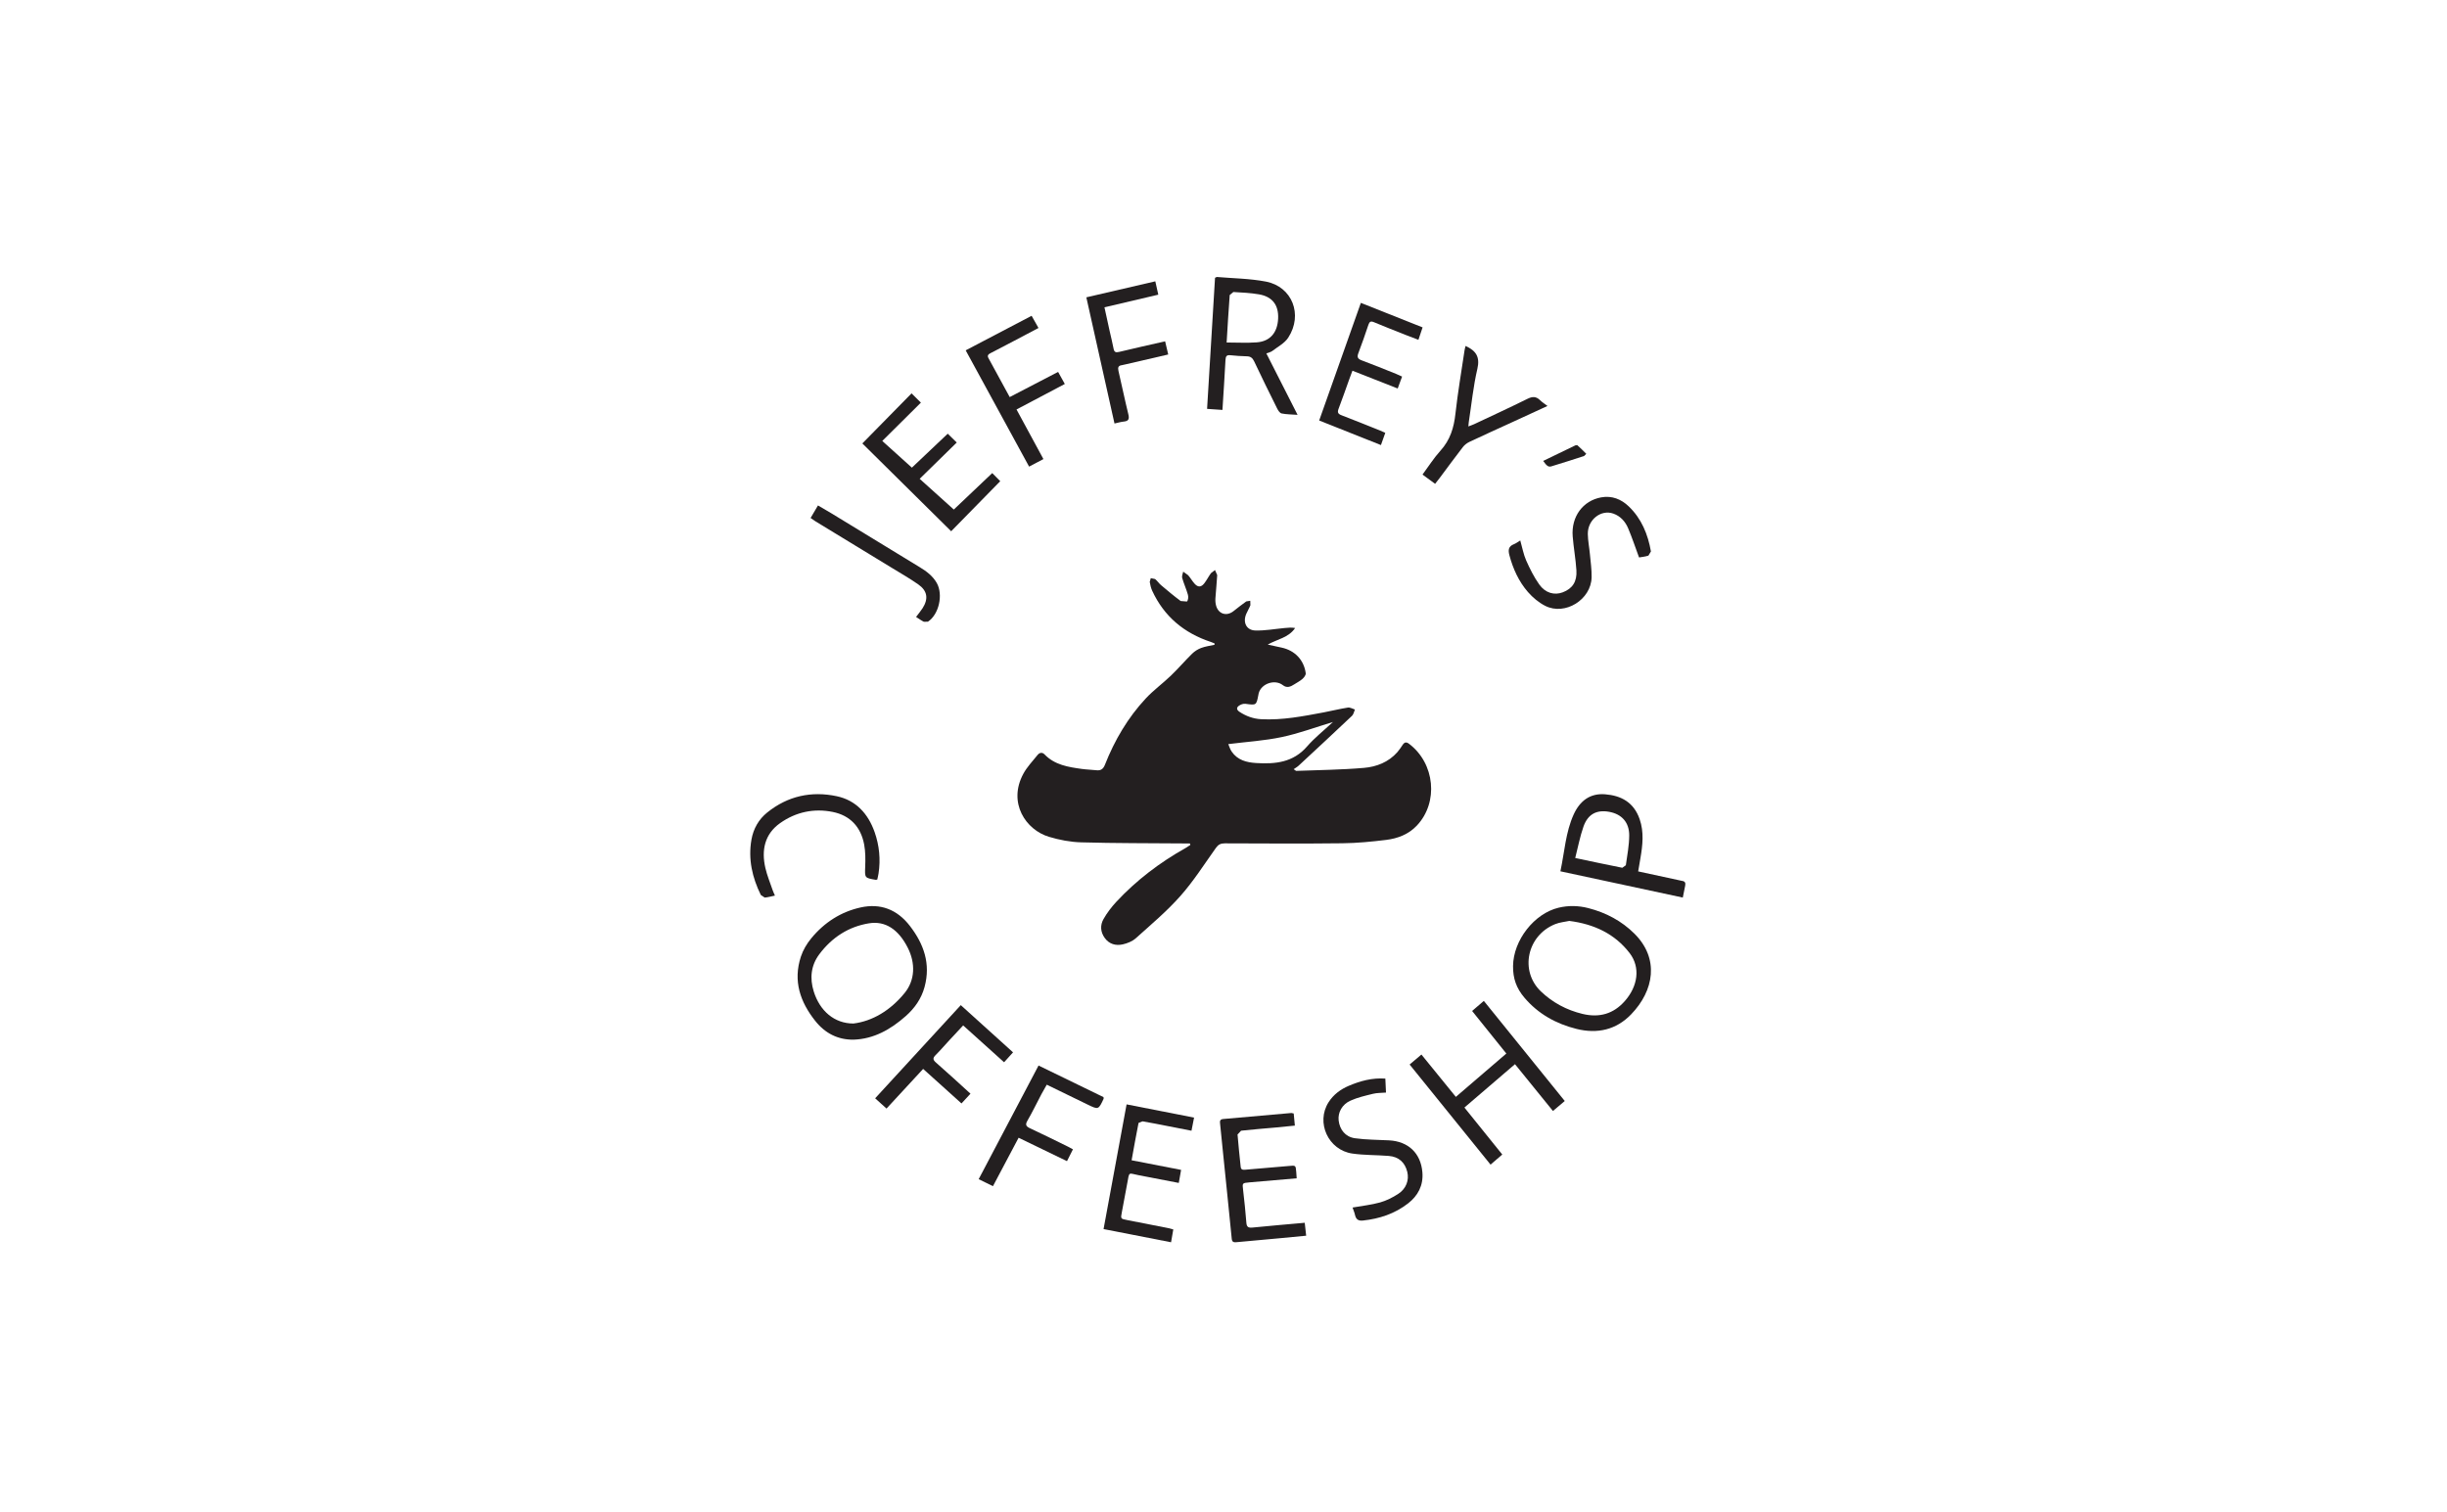 <?xml version="1.0" encoding="UTF-8"?> <svg xmlns="http://www.w3.org/2000/svg" width="212" height="131" viewBox="0 0 212 131" fill="none"><path d="M115.484 62.562C113.951 63.024 112.52 63.559 111.041 63.87C109.548 64.185 108.005 64.278 106.415 64.477C106.499 64.67 106.568 64.922 106.708 65.125C107.216 65.865 107.991 66.065 108.824 66.117C110.482 66.221 112.035 66.073 113.239 64.681C113.897 63.923 114.7 63.293 115.484 62.562ZM103.086 73.084H102.494C99.555 73.06 96.613 73.072 93.674 72.99C92.738 72.965 91.781 72.782 90.882 72.511C88.871 71.91 87.3 69.567 88.656 67.052C88.975 66.46 89.463 65.955 89.888 65.423C90.053 65.216 90.29 65.154 90.497 65.371C91.385 66.292 92.559 66.466 93.735 66.63C94.15 66.688 94.573 66.695 94.99 66.742C95.373 66.786 95.582 66.635 95.727 66.268C96.564 64.143 97.706 62.196 99.263 60.524C99.93 59.81 100.732 59.227 101.439 58.548C102.074 57.939 102.649 57.265 103.278 56.646C103.498 56.431 103.781 56.252 104.068 56.145C104.436 56.007 104.837 55.957 105.224 55.869V55.751L104.905 55.625C102.588 54.86 100.853 53.424 99.82 51.182C99.71 50.947 99.656 50.679 99.609 50.422L99.699 50.097L100.074 50.174C100.265 50.33 100.405 50.549 100.594 50.708C101.149 51.177 101.706 51.646 102.29 52.078L102.836 52.122C102.946 51.993 102.968 51.717 102.917 51.534C102.778 51.041 102.56 50.569 102.42 50.076C102.374 49.917 102.475 49.717 102.509 49.534L102.934 49.841C103.139 50.072 103.29 50.354 103.498 50.582C103.786 50.899 104.058 50.894 104.324 50.559C104.545 50.28 104.704 49.953 104.915 49.663L105.264 49.395L105.454 49.831C105.421 50.499 105.343 51.166 105.3 51.836C105.286 52.049 105.301 52.276 105.359 52.482C105.561 53.209 106.265 53.425 106.858 52.962C107.226 52.674 107.592 52.383 107.972 52.113L108.319 52.057L108.33 52.446C108.23 52.706 108.075 52.947 107.967 53.204C107.66 53.935 107.983 54.613 108.762 54.633C109.605 54.655 110.455 54.497 111.302 54.418C111.592 54.391 111.881 54.361 112.206 54.416C111.641 55.263 110.656 55.383 109.831 55.854C110.23 55.94 110.632 56.03 111.032 56.115C112.176 56.361 112.969 57.178 113.124 58.337C113.144 58.491 112.975 58.71 112.837 58.832C112.626 59.019 112.365 59.146 112.127 59.302C111.812 59.507 111.491 59.645 111.147 59.373C110.46 58.829 109.269 59.227 109.048 60.076L109.021 60.213C108.846 61.127 108.847 61.113 107.893 60.985C107.71 60.961 107.478 61.049 107.324 61.163C107.101 61.327 107.14 61.518 107.385 61.679C107.957 62.056 108.576 62.282 109.261 62.319C111.096 62.418 112.885 62.065 114.673 61.73C115.376 61.598 116.071 61.422 116.778 61.312C116.967 61.281 117.183 61.42 117.386 61.481C117.304 61.664 117.269 61.896 117.136 62.023C115.607 63.471 114.065 64.902 112.524 66.332C112.402 66.448 112.25 66.531 112.08 66.651C112.235 66.754 112.271 66.8 112.306 66.798C114.261 66.722 116.223 66.705 118.17 66.537C119.257 66.444 120.298 66.044 121.063 65.174C121.237 64.976 121.381 64.751 121.529 64.532C121.682 64.309 121.838 64.272 122.069 64.446C124.319 66.139 124.652 69.525 122.752 71.536C122.032 72.3 121.095 72.654 120.095 72.778C118.833 72.933 117.558 73.057 116.287 73.07C112.895 73.111 109.504 73.089 106.111 73.077C105.762 73.076 105.547 73.182 105.343 73.47C104.338 74.879 103.405 76.356 102.261 77.644C101.09 78.967 99.72 80.115 98.403 81.3C98.104 81.566 97.676 81.739 97.279 81.829C96.67 81.967 96.097 81.815 95.705 81.268C95.332 80.748 95.304 80.161 95.608 79.632C95.912 79.097 96.296 78.593 96.717 78.14C98.462 76.266 100.479 74.738 102.708 73.485L103.128 73.216L103.086 73.084Z" fill="#231F20"></path><path d="M73.938 88.689C75.566 88.491 77.132 87.57 78.376 86.042C79.277 84.935 79.332 83.468 78.64 82.111C77.828 80.52 76.694 79.774 75.277 80.007C73.533 80.292 72.087 81.211 70.979 82.69C70.266 83.644 70.135 84.752 70.502 85.918C71.03 87.598 72.281 88.689 73.938 88.689ZM73.959 90.087C72.6 90.107 71.481 89.544 70.612 88.439C69.338 86.826 68.691 85.01 69.385 82.896C69.573 82.321 69.906 81.764 70.284 81.306C71.433 79.909 72.884 78.998 74.574 78.628C76.26 78.259 77.716 78.784 78.836 80.24C80.022 81.782 80.65 83.495 80.102 85.52C79.822 86.551 79.231 87.374 78.472 88.044C77.158 89.209 75.702 90.028 73.959 90.087Z" fill="#231F20"></path><path d="M135.959 79.798C135.583 79.88 135.132 79.917 134.738 80.075C132.295 81.056 131.64 84.134 133.501 85.909C134.507 86.869 135.72 87.523 137.107 87.857C138.566 88.206 139.794 87.854 140.776 86.734C141.9 85.456 142.141 83.826 141.183 82.581C139.922 80.942 138.142 80.076 135.959 79.798ZM131.086 83.71C131.108 81.48 132.916 79.152 135.038 78.652C135.89 78.449 136.75 78.469 137.6 78.686C139.144 79.08 140.498 79.806 141.6 80.901C143.775 83.061 143.31 85.832 141.312 87.899C140.02 89.234 138.399 89.605 136.588 89.157C134.794 88.712 133.254 87.842 132.078 86.458C131.359 85.612 131.076 84.773 131.086 83.71Z" fill="#231F20"></path><path d="M106.272 29.678C107.187 29.678 108.036 29.729 108.879 29.666C110.036 29.581 110.678 28.825 110.733 27.606C110.787 26.437 110.237 25.704 109.07 25.504C108.34 25.38 107.594 25.345 106.854 25.303L106.538 25.567C106.437 26.877 106.363 28.189 106.272 29.678ZM109.713 30.624C110.614 32.398 111.491 34.122 112.418 35.947C111.884 35.907 111.45 35.911 111.035 35.826C110.883 35.795 110.735 35.572 110.651 35.403C109.975 34.046 109.304 32.686 108.657 31.313C108.513 31.01 108.342 30.881 108.024 30.874C107.543 30.864 107.062 30.83 106.585 30.78C106.275 30.748 106.189 30.87 106.173 31.181C106.099 32.608 106.001 34.035 105.909 35.521C105.47 35.492 105.063 35.462 104.578 35.429C104.809 31.62 105.037 27.841 105.266 24.072L105.416 24C106.835 24.122 108.275 24.133 109.669 24.399C111.953 24.835 112.904 27.266 111.608 29.258C111.292 29.745 110.702 30.045 110.226 30.413C110.098 30.511 109.92 30.542 109.713 30.624Z" fill="#231F20"></path><path d="M131.253 92.212C129.785 93.472 128.355 94.7 126.873 95.969C127.969 97.33 129.038 98.657 130.152 100.04C129.814 100.332 129.501 100.602 129.137 100.916C126.794 98.018 124.477 95.151 122.125 92.242C122.472 91.948 122.787 91.682 123.147 91.377C124.152 92.612 125.128 93.814 126.13 95.046C127.602 93.781 129.035 92.552 130.504 91.29C129.511 90.053 128.54 88.845 127.539 87.601C127.89 87.298 128.206 87.029 128.554 86.729C130.905 89.637 133.225 92.507 135.566 95.403C135.212 95.702 134.894 95.969 134.542 96.268C133.438 94.906 132.362 93.579 131.253 92.212Z" fill="#231F20"></path><path d="M79.784 34.889C78.657 36.008 77.559 37.096 76.438 38.209C77.275 38.963 78.113 39.719 79.002 40.522C79.95 39.626 81.014 38.617 82.109 37.58C82.387 37.854 82.634 38.095 82.889 38.345C81.818 39.396 80.772 40.42 79.678 41.49C80.662 42.377 81.619 43.239 82.634 44.153C83.663 43.177 84.793 42.105 85.964 40.994C86.231 41.262 86.483 41.518 86.658 41.695C85.241 43.142 83.839 44.572 82.406 46.033C79.779 43.436 77.207 40.892 74.711 38.424C76.144 36.965 77.549 35.536 78.974 34.086C79.274 34.384 79.523 34.63 79.784 34.889Z" fill="#231F20"></path><path d="M119.64 38.565C117.835 37.846 116.088 37.152 114.289 36.437C115.499 33.025 116.689 29.664 117.9 26.244C119.699 26.959 121.457 27.657 123.249 28.369C123.124 28.739 123.015 29.063 122.887 29.445C122.495 29.297 122.133 29.162 121.775 29.02C120.859 28.657 119.94 28.297 119.03 27.917C118.762 27.804 118.647 27.868 118.553 28.147C118.278 28.965 117.999 29.781 117.689 30.587C117.553 30.939 117.625 31.093 117.963 31.221C118.968 31.594 119.96 32.003 120.958 32.4C121.116 32.463 121.27 32.539 121.472 32.63C121.341 32.986 121.224 33.307 121.092 33.664C119.781 33.148 118.504 32.647 117.172 32.122C117.073 32.389 116.982 32.622 116.898 32.855C116.59 33.71 116.296 34.569 115.971 35.418C115.848 35.739 115.926 35.868 116.224 35.982C117.348 36.41 118.464 36.867 119.582 37.314C119.713 37.367 119.843 37.43 120.016 37.506C119.895 37.851 119.781 38.171 119.64 38.565Z" fill="#231F20"></path><path d="M97.604 95.695C99.582 96.082 101.487 96.456 103.45 96.841C103.371 97.237 103.304 97.579 103.226 97.979C102.488 97.835 101.783 97.696 101.077 97.558C100.382 97.424 99.687 97.281 98.987 97.165L98.64 97.303C98.427 98.359 98.241 99.422 98.039 100.538C99.474 100.817 100.862 101.088 102.326 101.372C102.259 101.747 102.197 102.099 102.126 102.502C100.924 102.269 99.773 102.04 98.62 101.826C97.772 101.665 97.844 101.477 97.67 102.484C97.519 103.338 97.357 104.189 97.193 105.04C97.084 105.61 97.079 105.608 97.655 105.719C98.869 105.957 100.083 106.195 101.297 106.434C101.398 106.454 101.496 106.489 101.65 106.531C101.585 106.903 101.523 107.259 101.457 107.643C99.505 107.261 97.597 106.889 95.609 106.501C96.274 102.899 96.932 99.335 97.604 95.695Z" fill="#231F20"></path><path d="M112.083 96.484C112.115 96.83 112.147 97.156 112.182 97.535C111.606 97.592 111.075 97.647 110.545 97.697C109.536 97.788 108.528 97.865 107.523 97.976L107.216 98.304C107.286 99.238 107.397 100.168 107.488 101.1C107.512 101.347 107.651 101.378 107.886 101.357C109.138 101.242 110.39 101.147 111.642 101.035C112.255 100.977 112.255 100.965 112.301 101.541C112.317 101.716 112.326 101.891 112.34 102.101C110.943 102.22 109.597 102.333 108.251 102.453C107.612 102.51 107.627 102.515 107.699 103.118C107.808 104.062 107.909 105.009 107.982 105.958C108.01 106.321 108.154 106.407 108.533 106.367C110.01 106.216 111.488 106.094 113.038 105.954C113.08 106.326 113.118 106.675 113.162 107.075C112.42 107.147 111.725 107.215 111.03 107.279C109.731 107.399 108.43 107.512 107.132 107.636C106.878 107.661 106.743 107.622 106.715 107.347C106.46 104.746 106.188 102.148 105.924 99.549C105.85 98.828 105.781 98.106 105.706 97.385C105.685 97.179 105.661 96.991 105.98 96.963C107.945 96.793 109.912 96.616 111.879 96.442L112.083 96.484Z" fill="#231F20"></path><path d="M136.472 74.346C137.92 74.651 139.234 74.933 140.551 75.193L140.857 74.974C140.978 74.119 141.145 73.259 141.15 72.4C141.157 71.251 140.496 70.543 139.419 70.346C138.331 70.148 137.567 70.538 137.184 71.634C136.886 72.482 136.718 73.382 136.472 74.346ZM141.926 75.507C143.095 75.761 144.212 76.002 145.329 76.243L145.733 76.33C145.967 76.359 146.051 76.49 146.001 76.731C145.933 77.063 145.867 77.396 145.792 77.775C142.254 77.016 138.748 76.265 135.188 75.499C135.55 73.813 135.639 72.109 136.338 70.574C136.881 69.379 137.776 68.724 139.055 68.825C140.43 68.933 141.541 69.501 142.054 70.982C142.441 72.098 142.315 73.238 142.119 74.374C142.056 74.738 141.996 75.103 141.926 75.507Z" fill="#231F20"></path><path d="M131.711 46.832C131.888 47.446 131.989 48.033 132.221 48.56C132.539 49.28 132.898 49.998 133.351 50.638C133.888 51.396 134.67 51.597 135.391 51.325C136.226 51.009 136.638 50.408 136.575 49.419C136.512 48.436 136.332 47.462 136.253 46.481C136.115 44.763 137.141 43.383 138.721 43.097C139.655 42.929 140.452 43.252 141.104 43.875C142.211 44.932 142.769 46.291 143.031 47.782L142.815 48.144C142.538 48.239 142.237 48.261 142.002 48.303C141.679 47.429 141.401 46.59 141.058 45.778C140.812 45.193 140.395 44.726 139.779 44.505C138.703 44.122 137.543 45.036 137.563 46.277C137.573 46.863 137.693 47.446 137.746 48.032C137.808 48.695 137.905 49.361 137.892 50.024C137.851 51.957 135.596 53.362 133.88 52.501C133.319 52.219 132.796 51.781 132.38 51.304C131.582 50.387 131.081 49.287 130.766 48.099C130.648 47.645 130.694 47.336 131.163 47.153C131.347 47.082 131.51 46.952 131.711 46.832Z" fill="#231F20"></path><path d="M117.18 104.634C118.012 104.486 118.805 104.404 119.565 104.192C120.115 104.038 120.654 103.765 121.14 103.449C121.829 103.002 122.094 102.258 121.924 101.552C121.723 100.723 121.183 100.231 120.317 100.162C119.268 100.077 118.206 100.105 117.166 99.957C115.076 99.659 113.985 97.267 115.102 95.511C115.53 94.838 116.145 94.389 116.852 94.087C117.85 93.664 118.874 93.381 120.021 93.46C120.039 93.855 120.058 94.231 120.077 94.672C119.68 94.705 119.31 94.691 118.963 94.776C118.301 94.939 117.621 95.092 117 95.372C116.259 95.704 115.899 96.411 115.976 97.086C116.067 97.883 116.554 98.511 117.384 98.629C118.364 98.768 119.362 98.758 120.352 98.813C122.015 98.905 123.092 99.925 123.231 101.577C123.327 102.717 122.845 103.61 122 104.269C120.843 105.171 119.512 105.607 118.087 105.76C117.706 105.802 117.484 105.678 117.394 105.279C117.348 105.063 117.257 104.858 117.18 104.634Z" fill="#231F20"></path><path d="M67.138 77.603C66.81 77.671 66.532 77.757 66.25 77.775L65.915 77.551C65.174 76.04 64.805 74.452 65.104 72.753C65.272 71.802 65.733 70.998 66.463 70.409C68.251 68.965 70.303 68.529 72.492 68.992C74.14 69.342 75.206 70.486 75.776 72.107C76.182 73.267 76.302 74.468 76.113 75.695C76.085 75.876 76.038 76.054 76.004 76.217L75.867 76.237C74.894 76.07 74.921 76.072 74.959 75.074C74.983 74.447 74.983 73.804 74.871 73.193C74.585 71.641 73.641 70.662 72.159 70.358C70.526 70.025 68.96 70.351 67.584 71.325C66.251 72.269 65.951 73.66 66.311 75.217C66.463 75.872 66.725 76.499 66.942 77.138C66.991 77.281 67.059 77.418 67.138 77.603Z" fill="#231F20"></path><path d="M83.664 30.357C85.583 29.351 87.452 28.373 89.376 27.364C89.58 27.726 89.764 28.052 89.971 28.42C89.239 28.808 88.552 29.17 87.865 29.532C87.188 29.887 86.511 30.242 85.833 30.592C85.641 30.691 85.503 30.788 85.639 31.035C86.243 32.131 86.839 33.233 87.477 34.407C88.884 33.676 90.257 32.961 91.67 32.226C91.862 32.568 92.039 32.888 92.251 33.272C90.871 34.002 89.5 34.727 88.068 35.482C88.85 36.923 89.612 38.329 90.398 39.779C89.982 39.998 89.599 40.199 89.158 40.432C87.323 37.065 85.505 33.732 83.664 30.357Z" fill="#231F20"></path><path d="M96.556 36.697C95.741 33.044 94.936 29.433 94.117 25.764C96.121 25.3 98.083 24.844 100.092 24.377C100.185 24.791 100.265 25.148 100.351 25.533C98.774 25.904 97.26 26.259 95.687 26.628C95.843 27.341 95.987 28.013 96.136 28.684C96.249 29.189 96.379 29.691 96.474 30.199C96.532 30.508 96.653 30.566 96.953 30.494C98.258 30.177 99.571 29.889 100.942 29.576C101.031 29.955 101.115 30.31 101.211 30.716C99.96 31.006 98.759 31.284 97.558 31.562L97.196 31.643C96.884 31.68 96.832 31.847 96.899 32.136C97.191 33.39 97.451 34.653 97.757 35.902C97.853 36.303 97.783 36.489 97.364 36.529C97.109 36.552 96.857 36.633 96.556 36.697Z" fill="#231F20"></path><path d="M86.026 102.783C85.593 102.57 85.21 102.383 84.789 102.176C86.525 98.879 88.242 95.622 89.976 92.329C91.884 93.257 93.757 94.168 95.606 95.067L95.616 95.206C95.167 96.168 95.165 96.168 94.202 95.698C93.047 95.138 91.895 94.575 90.688 93.989C90.519 94.287 90.363 94.552 90.22 94.822C89.818 95.585 89.444 96.365 89.011 97.112C88.801 97.474 88.902 97.608 89.252 97.772C90.361 98.287 91.452 98.832 92.548 99.369L92.956 99.59C92.786 99.928 92.626 100.244 92.44 100.615C91.035 99.936 89.67 99.275 88.249 98.586C87.507 99.985 86.783 101.351 86.026 102.783Z" fill="#231F20"></path><path d="M84.08 94.769C83.814 95.056 83.568 95.323 83.3 95.614C82.188 94.612 81.111 93.64 79.978 92.622C78.92 93.767 77.879 94.894 76.805 96.057C76.476 95.759 76.173 95.485 75.82 95.168C78.296 92.475 80.749 89.806 83.239 87.096C84.751 88.461 86.237 89.803 87.767 91.187C87.505 91.478 87.262 91.745 86.991 92.046C85.801 90.975 84.645 89.935 83.445 88.854C83.033 89.297 82.646 89.707 82.262 90.124C81.862 90.556 81.481 91.002 81.065 91.418C80.813 91.67 80.802 91.822 81.092 92.074C82.093 92.946 83.065 93.849 84.08 94.769Z" fill="#231F20"></path><path d="M126.972 29.977C127.889 30.393 128.231 30.938 127.996 31.952C127.64 33.475 127.486 35.045 127.248 36.592C127.234 36.682 127.23 36.772 127.213 36.95C127.421 36.87 127.575 36.821 127.72 36.753C129.261 36.027 130.809 35.314 132.335 34.558C132.762 34.347 133.083 34.337 133.425 34.676C133.598 34.848 133.812 34.982 134.069 35.177C133.045 35.649 132.092 36.09 131.136 36.527C129.86 37.112 128.579 37.689 127.31 38.288C127.091 38.39 126.879 38.556 126.733 38.746C126.05 39.629 125.391 40.531 124.723 41.425C124.603 41.586 124.476 41.742 124.332 41.924C123.963 41.654 123.625 41.403 123.242 41.121C123.767 40.412 124.229 39.678 124.803 39.045C125.637 38.123 125.961 37.062 126.093 35.857C126.296 34.02 126.611 32.197 126.882 30.368C126.899 30.247 126.935 30.129 126.972 29.977Z" fill="#231F20"></path><path d="M79.366 53.459C79.58 53.173 79.774 52.944 79.934 52.695C80.452 51.878 80.348 51.192 79.554 50.638C78.823 50.126 78.044 49.68 77.281 49.214C75.067 47.862 72.851 46.515 70.636 45.165C70.511 45.087 70.393 44.998 70.227 44.883C70.434 44.531 70.634 44.19 70.867 43.797C71.273 44.035 71.657 44.252 72.032 44.481C74.59 46.039 77.149 47.598 79.706 49.161C80.282 49.513 80.816 49.911 81.161 50.521C81.728 51.526 81.35 53.238 80.394 53.87L80.041 53.877C79.816 53.768 79.612 53.616 79.366 53.459Z" fill="#231F20"></path><path d="M133.695 39.939C134.625 39.49 135.554 39.039 136.485 38.591L136.641 38.565C136.911 38.812 137.178 39.063 137.429 39.323L137.245 39.511C136.306 39.817 135.365 40.119 134.417 40.406C134.149 40.488 134.014 40.382 133.695 39.939Z" fill="#231F20"></path></svg> 